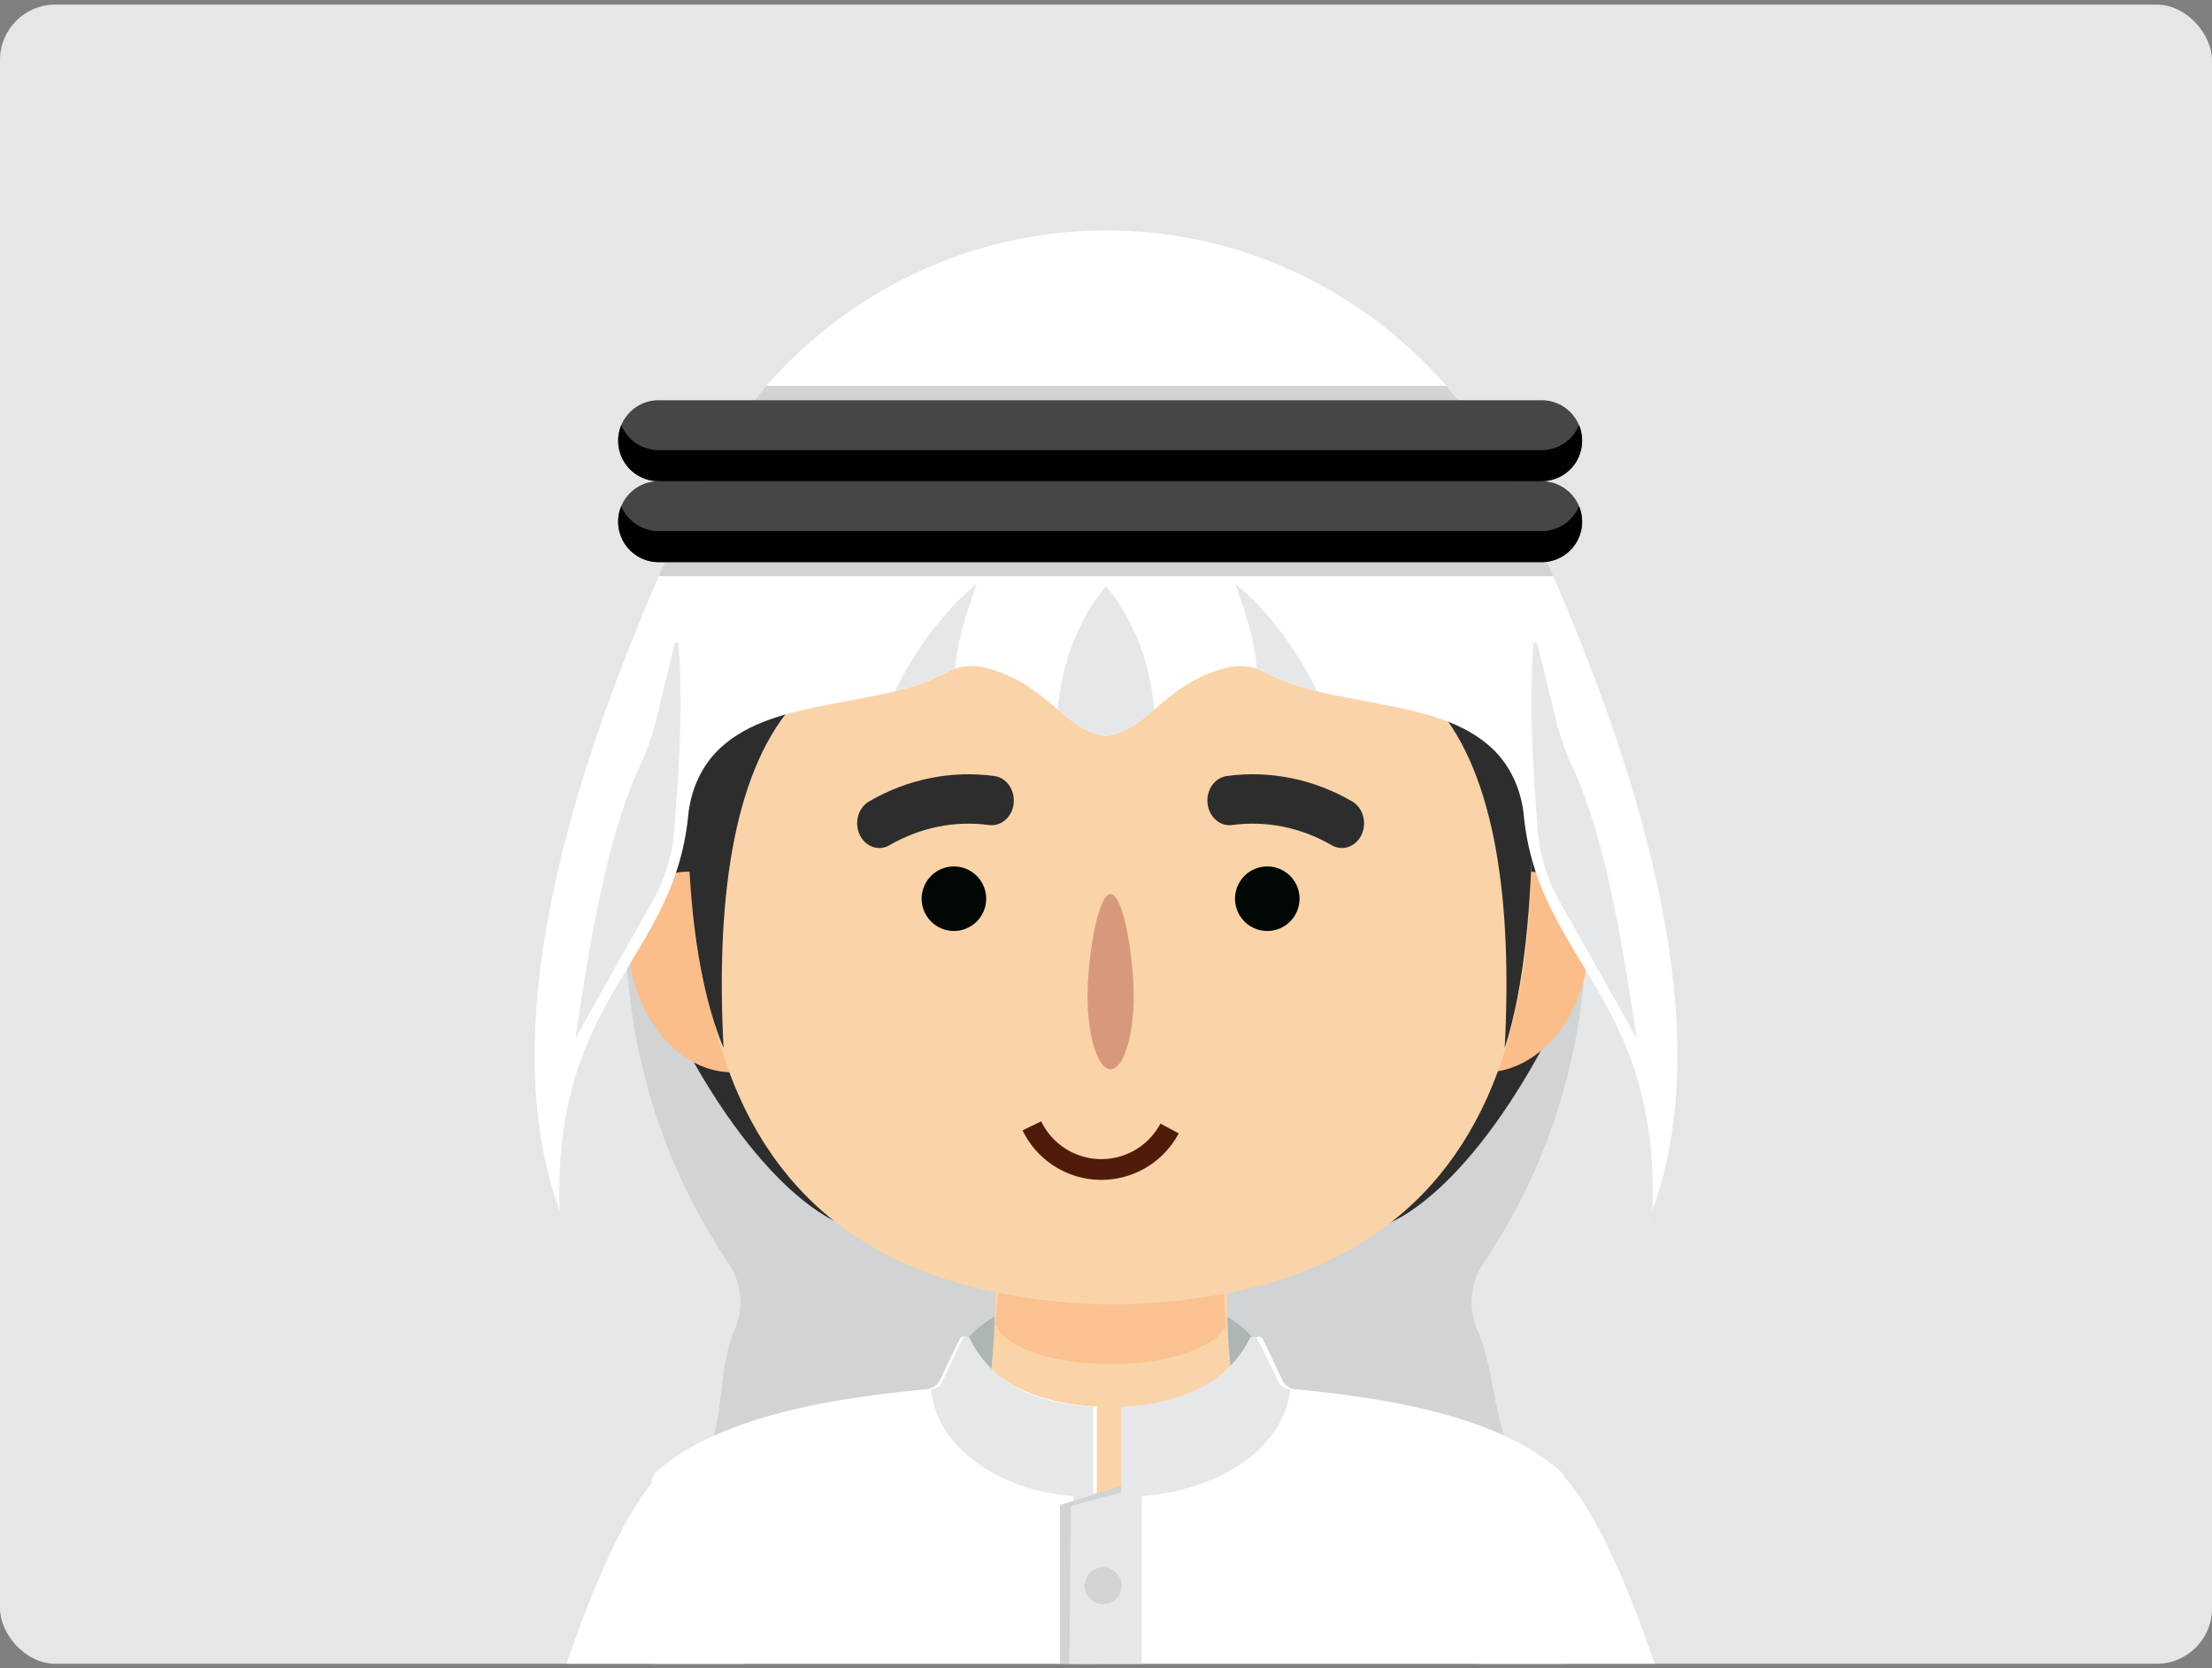 <?xml version="1.0" encoding="UTF-8"?>
<svg xmlns="http://www.w3.org/2000/svg" width="240" height="181" fill="none">
  <rect width="100%" height="100%" fill="#808080" stroke="none"/>
  <g clip-path="url(#a)">
    <rect width="240" height="180" y=".5" fill="#fff" fill-opacity=".8" rx="6"></rect>
    <g clip-path="url(#b)">
      <path fill="#fff" d="M120.042 126.668c27.391 0 49.596-22.759 49.596-50.834 0-28.075-22.205-50.834-49.596-50.834-27.392 0-49.597 22.76-49.597 50.834 0 28.075 22.205 50.834 49.597 50.834Z"></path>
      <path fill="#E6E7E8" d="M119.302 166.189V63.901L72.175 76.852 58.695 112.5l2.145 20.585c1.04 7.644 15.724 17.607 17.497 33.106h40.966l-.001-.001Z"></path>
      <path fill="#D1D3D4" d="M68.233 91.164c-1.654 16.861 1.667 32.252 10.828 45.915a7.512 7.512 0 0 1 .66 7.138c-1.877 4.341-.996 9.275-3.13 13.86.815 2.501 1.389 5.212 1.747 8.112h40.966V91.164H68.233Z"></path>
      <path fill="#E6E7E8" d="M120.695 166.189V63.901l47.128 12.951 13.48 35.646-2.144 20.585c-1.04 7.644-15.059 17.607-16.833 33.106h-41.631Z"></path>
      <path fill="#D1D3D4" d="M171.766 91.164c1.654 16.861-1.667 32.252-10.828 45.915a7.512 7.512 0 0 0-.66 7.138c1.877 4.341 1.661 9.275 3.794 13.86-.814 2.501-1.388 5.212-1.746 8.112h-41.631V91.164h51.071Z"></path>
      <path fill="#2D2D2D" d="m132.84 98.086 28.178-22.02 11.626 2.333c1.081 9.228-.463 19.974-3.322 31.476-9.897 20.178-18.892 22.92-18.892 22.92l-17.589-.044V98.086h-.001ZM108.924 98.086l-28.178-22.02L69.12 78.4c-1.081 9.228.462 19.974 3.321 31.476 9.897 20.178 18.892 22.92 18.892 22.92l17.589-.044V98.086h.002Z"></path>
      <path fill="#AEB5B5" d="M120.5 156c9.113 0 16.5-3.582 16.5-8s-7.387-8-16.5-8-16.5 3.582-16.5 8 7.387 8 16.5 8Z"></path>
      <path fill="#FBD3A8" d="M133.14 138.002h-25.184c.21 10.472-1.214 17.066-2.713 21.191a4.1 4.1 0 0 0 1.089 4.409c5.502 5.036 21.933 6.842 28.625-.545a4.11 4.11 0 0 0 .804-4.122c-1.467-4.14-2.826-10.677-2.621-20.935v.002Z"></path>
      <path fill="#F8A364" d="m108.679 137 23.921.158.4 6.842c-3.754 5.488-22.203 5.258-25-.256l.679-6.744Z" opacity=".35"></path>
      <path fill="#fff" d="M71.784 159.726c-10.005 9.554-22.843 60.416-28.133 102.985-1.22 6.578-.561 13.079.628 13.732l-.066 5.039c-.01.807.48 1.537 1.218 1.78 2.84.928 9.334 1.003 12.117.099.741-.241 1.247-.954 1.247-1.765v-4.745c1.49-2.454 1.575-7.178 1.756-12.444.758-16.301 3.977-31.867 8.996-46.9l12.93-42.715c1.873-12.231-1.188-17.921-10.693-15.068v.002Z"></path>
      <path fill="#fff" d="m67 430 3.766-181.866-.061-87.418c.016-.421.225-.802.544-1.079 6.218-5.433 16.94-7.781 29.305-8.919a1.742 1.742 0 0 0 1.409-.967l2.174-4.48a.49.49 0 0 1 .88.009c3.501 7.307 13.983 7.321 13.983 7.321V430"></path>
      <path fill="#FBBD89" d="M79.532 116.339c-8.015 0-13.125-10.656-10.637-17.535.6-1.663 1.79-3.079 3.418-3.776 2.9-1.242 5.514.287 7.219 1.429v19.882Z"></path>
      <path fill="#FBBD89" d="M79.325 99.964c-10.866-3.861-9.034 12.181-.101 12.573l.1-12.573ZM161.055 116.34c8.014 0 13.124-10.657 10.636-17.536-.601-1.663-1.791-3.078-3.418-3.776-2.9-1.242-5.514.287-7.218 1.43v19.882Z"></path>
      <path fill="#FBBD89" d="M161.262 99.964c10.865-3.861 9.033 12.181.101 12.573l-.101-12.573Z"></path>
      <path fill="#FBD3A8" d="M161.652 56.87H79.964c-11.085 50.44-3.12 83.611 40.284 84.651h1.119c43.405-1.04 51.369-34.21 40.284-84.65h.001Z"></path>
      <path fill="#2D2D2D" d="M86.006 76.53c-6.682 7.654-8.313 21.892-7.499 37.17-5.63-13.457-3.728-37.174-2.694-37.17h10.194ZM155.759 76.53c6.683 7.654 8.313 21.892 7.499 37.17 4.401-13.452 2.694-37.17 2.694-37.17h-10.194.001Z"></path>
      <path fill="#E6E7E8" d="M101.004 150.745c.619 6.27 7.292 10.935 15.468 11.568V286H125l-1.139-122.618-5.252-1.467v-9.275c-6.09-.367-10.977-2.481-13.379-7.42-.159-.326-.643-.273-.808.048l-2.313 4.882c-.315.359-.687.551-1.109.594l.004.001Z"></path>
      <path fill="#fff" d="M169.216 159.726c10.005 9.554 22.843 60.416 28.132 102.985 1.221 6.578.562 13.079-.627 13.732l.066 5.039c.01.807-.48 1.537-1.218 1.78-2.841.928-9.334 1.003-12.117.099-.741-.241-1.247-.954-1.247-1.765v-4.745c-1.49-2.454-1.575-7.178-1.756-12.444-.758-16.301-3.977-31.867-8.996-46.9l-12.929-42.715c-1.874-12.231 1.187-17.921 10.692-15.068v.002Z"></path>
      <path fill="#D1D3D4" d="M117.541 286H115V163.282l7.29-2.282.71 2.627-5.459 1.71V286Z"></path>
      <path fill="#fff" d="m173 430-3.198-181.866.06-87.418a1.527 1.527 0 0 0-.535-1.079c-6.11-5.433-16.646-7.781-28.795-8.919a1.713 1.713 0 0 1-1.385-.967l-2.136-4.48a.477.477 0 0 0-.864.009c-3.441 7.307-13.74 7.321-13.74 7.321v9.224L117 163.283V430"></path>
      <path fill="#E6E7E8" d="M139.996 150.745c-.645 6.27-7.596 10.935-16.113 11.568V286H115l1.186-122.618 5.471-1.467v-9.275c6.344-.367 11.434-2.481 13.937-7.42.165-.326.669-.273.842.048l2.409 4.882c.328.359.715.551 1.155.594l-.004.001Z"></path>
      <path fill="#D1D3D4" d="M119.689 174.041a2 2 0 1 0 .001-4 2 2 0 0 0-.001 4Z"></path>
      <path fill="#fff" d="M120 60.413v19.428c-4.649-.594-6.202-5.655-13.136-7.414-1.466-.372-3.005-.14-4.338.595-6.934 3.817-18.395 2.52-24.409 8.16-1.997 1.872-3.174 4.5-3.446 7.286-1.55 15.846-14.775 19.684-13.952 42.851-6.24-17.003-1.487-41.201 11.675-70.905H120Z"></path>
      <path fill="#E6E7E8" d="M97.07 75.01c2.351-4.678 5.258-8.658 8.922-11.69-1.247 3.384-2.187 6.565-2.332 9.217-2.277 1.144-4.485 2.02-6.59 2.473ZM120.002 63.569c-3.005 3.696-4.755 8.163-5.248 13.398 1.807 1.677 3.561 2.681 5.248 2.875V63.57ZM73.626 69.902c.554 7.462-.083 14.933-.45 19.942a19.15 19.15 0 0 1-2.447 8.082c-2.63 4.615-5.401 9.546-8.284 14.713 1.642-11.364 3.56-22.14 7.02-29.611a27.865 27.865 0 0 0 1.777-5.137l1.949-8.025c.061-.25.413-.22.433.039l.002-.003Z"></path>
      <path fill="#fff" d="M120 60.413v19.428c4.65-.594 6.203-5.655 13.136-7.414 1.467-.372 3.005-.14 4.339.595 6.934 3.817 18.395 2.52 24.408 8.16 1.997 1.872 3.174 4.5 3.447 7.286 1.549 15.846 14.774 19.684 13.951 42.851 6.241-17.003 1.488-41.201-11.675-70.905H120Z"></path>
      <path fill="#E6E7E8" d="M142.933 75.01c-2.35-4.678-5.257-8.658-8.921-11.69 1.247 3.384 2.187 6.565 2.332 9.217 2.276 1.144 4.485 2.02 6.589 2.473ZM120 63.569c3.005 3.696 4.755 8.163 5.248 13.398-1.807 1.677-3.561 2.681-5.248 2.875V63.57ZM166.378 69.902c-.555 7.462.082 14.933.449 19.942a19.152 19.152 0 0 0 2.448 8.082c2.63 4.615 5.401 9.546 8.283 14.713-1.642-11.364-3.56-22.14-7.02-29.611a27.871 27.871 0 0 1-1.776-5.137l-1.949-8.025c-.062-.25-.414-.22-.434.039l-.001-.003Z"></path>
      <path fill="#D1D3D4" d="M168.527 62.517H71.473l.922-2.104h95.209l.923 2.104ZM158.845 44.174H81.219l1.925-2.31h73.793l1.908 2.31Z"></path>
      <path fill="#464647" d="M167.263 52.204H71.466a4.393 4.393 0 0 0-4.396 4.39 4.393 4.393 0 0 0 4.396 4.392h95.797a4.393 4.393 0 0 0 4.395-4.391 4.393 4.393 0 0 0-4.395-4.391Z"></path>
      <path fill="#000101" d="M167.264 57.618H71.467a4.398 4.398 0 0 1-4.06-2.707 4.393 4.393 0 0 0 4.06 6.075h95.796a4.392 4.392 0 0 0 4.06-6.075 4.397 4.397 0 0 1-4.06 2.707h.001Z"></path>
      <path fill="#464647" d="M167.263 43.421H71.466a4.393 4.393 0 0 0-4.396 4.392 4.393 4.393 0 0 0 4.396 4.39h95.797a4.393 4.393 0 0 0 4.395-4.39 4.393 4.393 0 0 0-4.395-4.392Z"></path>
      <path fill="#000101" d="M167.264 48.834H71.467a4.398 4.398 0 0 1-4.06-2.707 4.393 4.393 0 0 0 4.06 6.075h95.796a4.393 4.393 0 0 0 4.06-6.075 4.397 4.397 0 0 1-4.06 2.707h.001Z"></path>
      <path fill="#010705" d="M137.5 101a3.5 3.5 0 1 0 0-7 3.5 3.5 0 0 0 0 7ZM103.5 101a3.5 3.5 0 1 0 0-7 3.5 3.5 0 0 0 0 7Z"></path>
      <path fill="#2D2D2D" fill-rule="evenodd" d="M94.293 86.945c4.178-2.426 8.916-3.387 13.592-2.757 1.318.178 2.257 1.512 2.097 2.981-.159 1.469-1.356 2.516-2.674 2.338-3.714-.5-7.477.263-10.795 2.19-1.177.683-2.628.173-3.24-1.139-.614-1.312-.157-2.93 1.02-3.613ZM144.487 91.697c-3.318-1.927-7.081-2.69-10.795-2.19-1.318.178-2.515-.869-2.674-2.338-.16-1.469.779-2.803 2.097-2.98 4.676-.631 9.414.33 13.592 2.756 1.177.683 1.634 2.301 1.021 3.613-.613 1.312-2.064 1.822-3.241 1.138Z" clip-rule="evenodd"></path>
      <path fill="#D8997A" d="M123 108.124c0 4.347-1.119 7.876-2.5 7.876s-2.5-3.516-2.5-7.876S119.119 97 120.5 97s2.5 6.777 2.5 11.124Z"></path>
      <path fill="#501B09" d="M127.891 122.955a9.495 9.495 0 0 1-13.516 3.544 9.501 9.501 0 0 1-3.429-3.866l2.023-.977a7.254 7.254 0 0 0 12.937.245l1.985 1.054Z"></path>
    </g>
  </g>
  <defs>
    <clipPath id="a">
      <rect width="240" height="180" y=".5" fill="#fff" rx="6"></rect>
    </clipPath>
    <clipPath id="b">
      <path fill="#fff" d="M58 25h124v156H58z"></path>
    </clipPath>
  </defs>
</svg>
